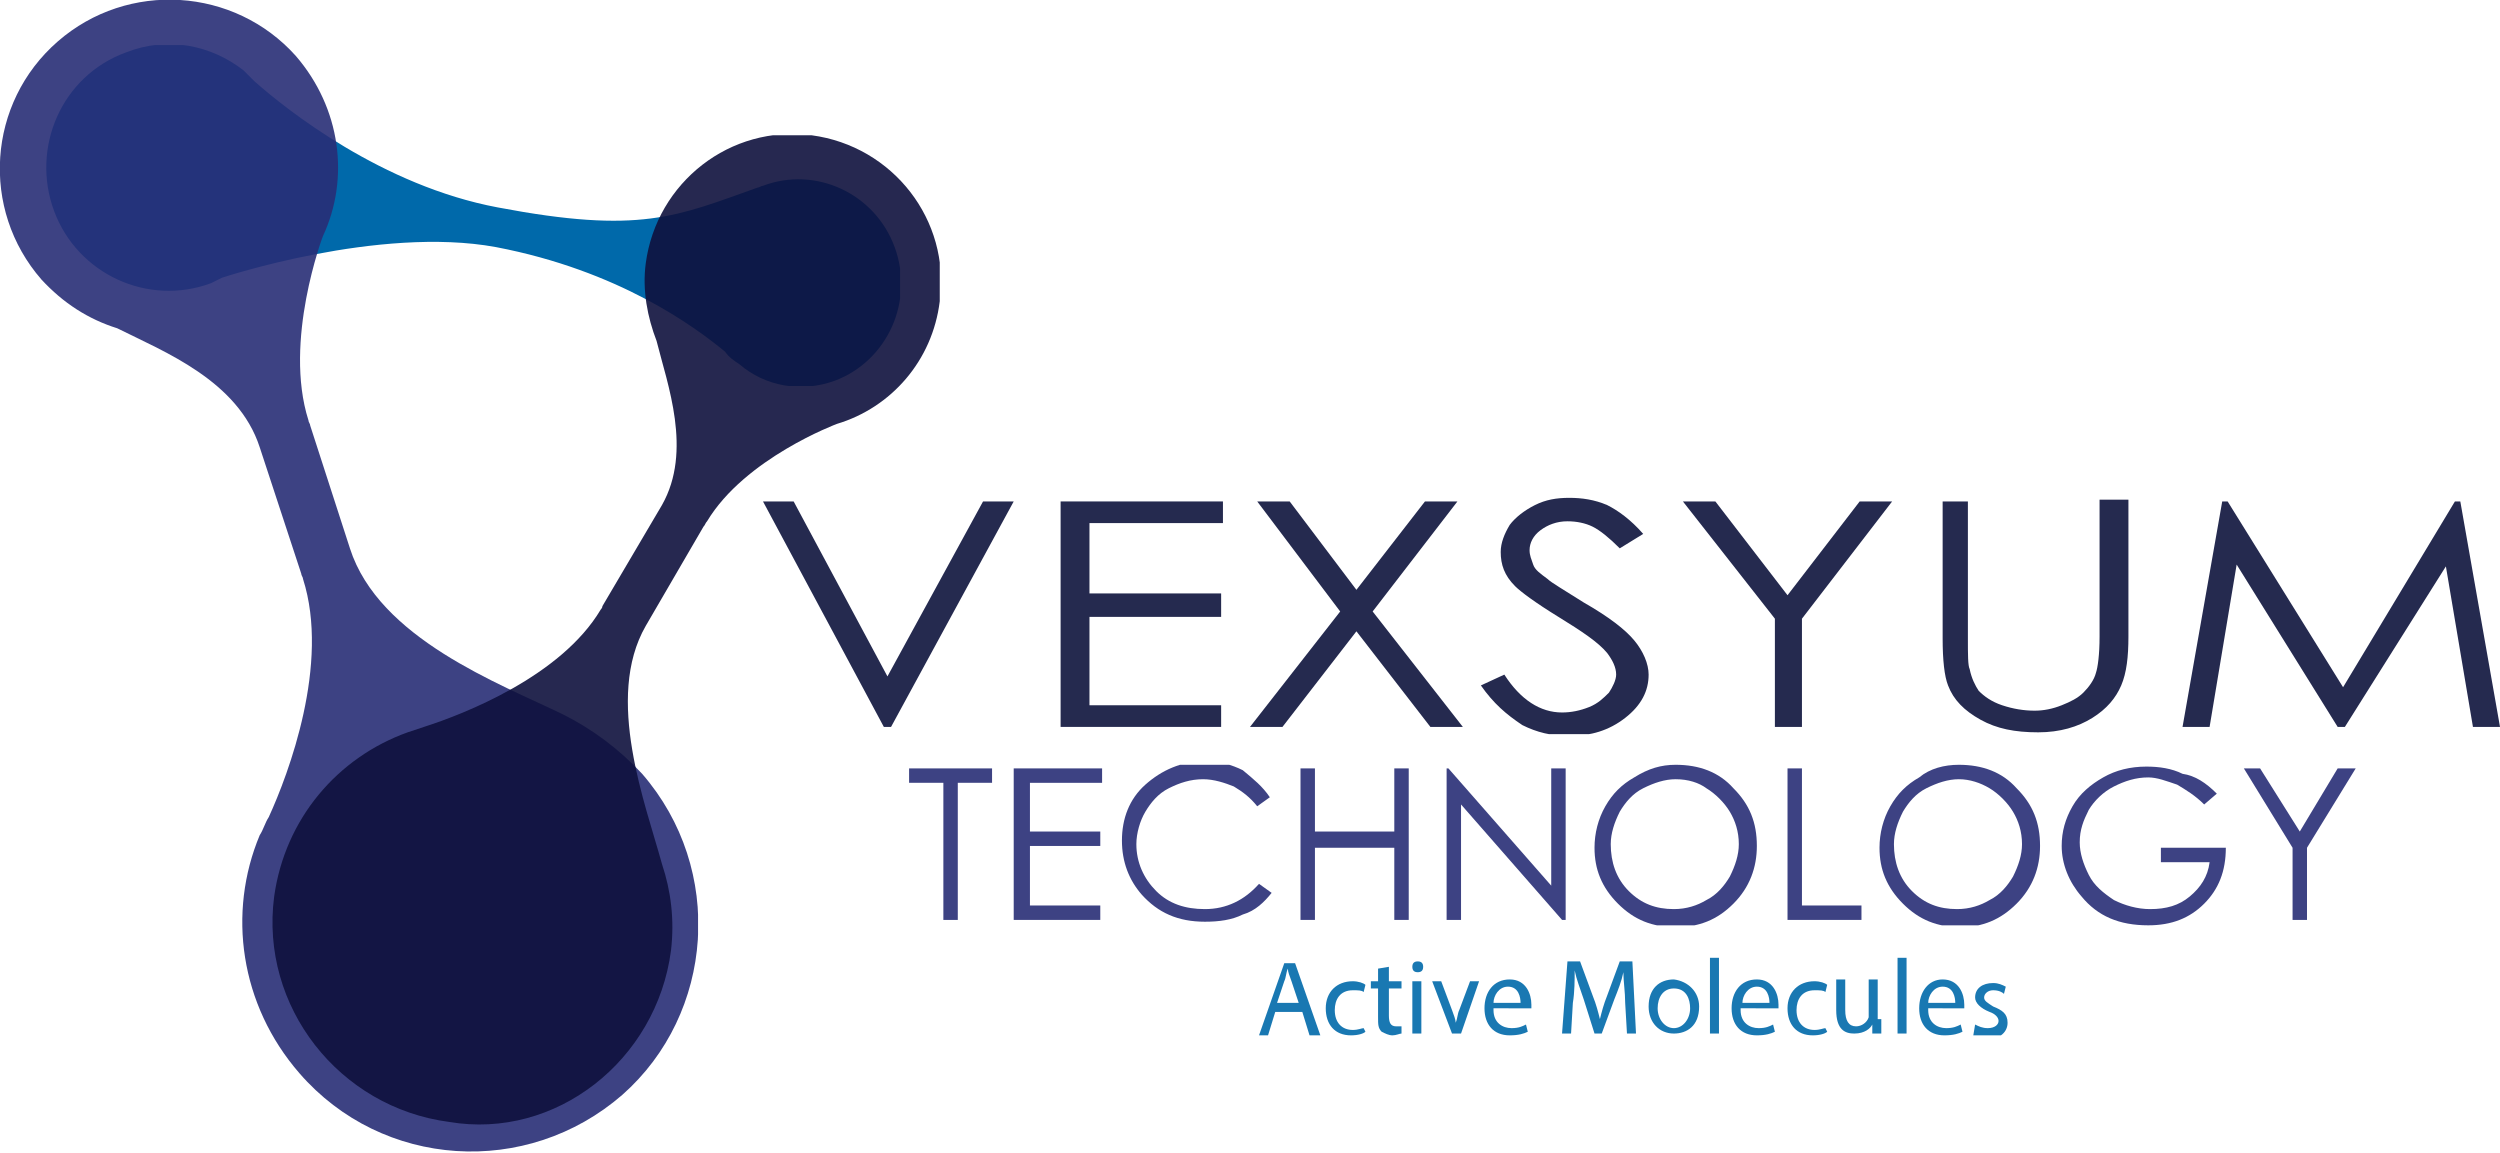 <svg xmlns="http://www.w3.org/2000/svg" xmlns:xlink="http://www.w3.org/1999/xlink" id="Capa_1" x="0px" y="0px" viewBox="0 0 138.6 63.9" style="enable-background:new 0 0 138.6 63.9;" xml:space="preserve"> <style type="text/css"> .st0{opacity:0.9;} .st1{clip-path:url(#SVGID_2_);fill:#0D133C;} .st2{clip-path:url(#SVGID_4_);fill:#0069AA;} .st3{clip-path:url(#SVGID_6_);fill:#282E76;} .st4{clip-path:url(#SVGID_8_);fill:#0E113D;} .st5{clip-path:url(#SVGID_10_);fill:#0069AA;} .st6{clip-path:url(#SVGID_12_);fill:#282E76;} </style> <g> <g class="st0"> <g> <defs> <rect id="SVGID_1_" x="42.3" y="27.5" width="96.3" height="13.2"></rect> </defs> <clipPath id="SVGID_2_"> <use xlink:href="#SVGID_1_" style="overflow:visible;"></use> </clipPath> <polygon class="st1" points="42.3,27.8 44,27.8 49.2,37.5 54.5,27.8 56.2,27.8 49.4,40.3 49,40.3 "></polygon> <polygon class="st1" points="58.8,27.8 67.8,27.8 67.8,29 60.4,29 60.4,32.9 67.7,32.9 67.7,34.2 60.4,34.2 60.4,39.1 67.7,39.1 67.7,40.3 58.8,40.3 "></polygon> <polygon class="st1" points="69.7,27.8 71.5,27.8 75.2,32.7 79,27.8 80.8,27.8 76.1,33.9 81.1,40.3 79.3,40.3 75.2,35 71.1,40.3 69.3,40.3 74.3,33.9 "></polygon> <path class="st1" d="M82.1,38l1.3-0.6c0.9,1.4,2,2.1,3.2,2.1c0.5,0,1-0.1,1.5-0.3c0.5-0.2,0.8-0.5,1.1-0.8c0.2-0.3,0.4-0.7,0.4-1 c0-0.4-0.2-0.8-0.5-1.2c-0.5-0.6-1.4-1.2-2.7-2c-1.3-0.8-2.1-1.4-2.4-1.7c-0.6-0.6-0.8-1.2-0.8-1.9c0-0.5,0.2-1,0.5-1.5 c0.3-0.4,0.8-0.8,1.4-1.1c0.6-0.3,1.2-0.4,1.9-0.4c0.7,0,1.4,0.1,2.1,0.4c0.6,0.3,1.3,0.8,2,1.6l-1.3,0.8c-0.6-0.6-1.1-1-1.5-1.2 c-0.4-0.2-0.9-0.3-1.4-0.3c-0.6,0-1.1,0.2-1.5,0.5c-0.4,0.3-0.6,0.7-0.6,1.1c0,0.3,0.1,0.5,0.2,0.8c0.1,0.3,0.4,0.5,0.8,0.8 c0.2,0.2,0.9,0.6,2,1.3c1.4,0.8,2.3,1.5,2.8,2.1c0.5,0.6,0.8,1.3,0.8,1.9c0,0.9-0.4,1.7-1.3,2.4c-0.9,0.7-1.9,1-3.1,1 c-1,0-1.8-0.2-2.6-0.6C83.5,39.6,82.8,39,82.1,38"></path> <polygon class="st1" points="93.3,27.8 95.1,27.8 99.1,33 103.1,27.8 104.9,27.8 99.9,34.3 99.9,40.3 98.4,40.3 98.4,34.3 "></polygon> <path class="st1" d="M107.5,27.8h1.6v7.6c0,0.9,0,1.5,0.1,1.7c0.1,0.5,0.3,0.9,0.5,1.2c0.3,0.3,0.7,0.6,1.3,0.8 c0.6,0.2,1.2,0.3,1.8,0.3c0.5,0,1-0.1,1.5-0.3c0.5-0.2,0.9-0.4,1.2-0.7c0.3-0.3,0.6-0.7,0.7-1.1c0.1-0.3,0.2-1,0.2-2v-7.6h1.6 v7.6c0,1.1-0.1,2-0.4,2.7c-0.3,0.7-0.8,1.3-1.6,1.8c-0.8,0.5-1.8,0.8-3,0.8c-1.3,0-2.3-0.2-3.2-0.7c-0.9-0.5-1.5-1.1-1.8-1.9 c-0.2-0.5-0.3-1.4-0.3-2.6V27.8z"></path> <polygon class="st1" points="121,40.3 123.2,27.8 123.5,27.8 129.9,38.1 136.1,27.8 136.4,27.8 138.6,40.3 137.1,40.3 135.6,31.4 130,40.3 129.6,40.3 124,31.3 122.5,40.3 "></polygon> </g> </g> <g> <g> <defs> <rect id="SVGID_3_" x="2.5" y="2.5" width="47.4" height="18.9"></rect> </defs> <clipPath id="SVGID_4_"> <use xlink:href="#SVGID_3_" style="overflow:visible;"></use> </clipPath> <path class="st2" d="M46.3,21.1c2.9-1.1,4.4-4.4,3.3-7.4c-1.1-3-4.4-4.5-7.3-3.4c-0.1,0-0.2,0.1-0.3,0.1l0,0 c-4.5,1.6-6.5,2.6-14.4,1.1c-6.4-1.2-11.7-5.4-13.5-7c-0.2-0.2-0.4-0.4-0.6-0.6c0,0,0,0,0,0v0c-1.8-1.4-4.2-1.9-6.5-1 C3.4,4.2,1.7,8.2,3,11.7c1.3,3.5,5.2,5.3,8.7,4c0.2-0.1,0.4-0.2,0.6-0.3l0,0c0,0,8.7-2.9,15.2-1.7c6.8,1.3,11,4.4,12.7,5.8 c0.2,0.3,0.5,0.5,0.8,0.7l0,0C42.4,21.4,44.4,21.8,46.3,21.1"></path> </g> </g> <g class="st0"> <g> <defs> <rect id="SVGID_5_" x="0" y="0" width="38.7" height="63.9"></rect> </defs> <clipPath id="SVGID_6_"> <use xlink:href="#SVGID_5_" style="overflow:visible;"></use> </clipPath> <path class="st3" d="M35.6,42.9c-1.3-1.4-2.8-2.5-4.4-3.3h0c-3.5-1.7-10.2-4.2-11.8-9.2l-2.2-6.8l0,0c0-0.1-0.1-0.2-0.1-0.3 c-1.4-4.4,0.8-10.2,0.8-10.2s0,0,0,0c1.5-3.2,1-7.1-1.5-10C13-0.7,7.1-1.1,3.2,2.3s-4.3,9.3-0.9,13.2c1.2,1.3,2.6,2.2,4.2,2.7 c0,0,0,0,0,0c2.6,1.3,6.7,2.9,7.9,6.6l2.3,7h0c0,0.1,0.1,0.2,0.1,0.3c1.5,4.7-0.8,10.8-1.9,13.2c-0.2,0.3-0.3,0.7-0.5,1 c0,0,0,0,0,0h0c-1.8,4.3-1.1,9.4,2.2,13.2c4.6,5.3,12.6,5.8,17.9,1.2C39.6,56.2,40.2,48.2,35.6,42.9"></path> </g> </g> <g class="st0"> <g> <defs> <rect id="SVGID_7_" x="14.9" y="7.5" width="37.2" height="55"></rect> </defs> <clipPath id="SVGID_8_"> <use xlink:href="#SVGID_7_" style="overflow:visible;"></use> </clipPath> <path class="st4" d="M37.2,52.7c0.2-1.7,0-3.3-0.5-4.8h0c-0.9-3.3-3.2-9.2-0.9-13.2l3.2-5.5l0,0c0.1-0.1,0.1-0.2,0.2-0.3 c2.1-3.5,7.2-5.4,7.2-5.4s0,0,0,0c3-0.9,5.3-3.5,5.7-6.8c0.6-4.5-2.6-8.6-7.1-9.2c-4.5-0.6-8.6,2.6-9.2,7.1 c-0.2,1.5,0.1,3,0.6,4.3c0,0,0,0,0,0c0.6,2.4,2,6.1,0.3,9.1l-3.3,5.6c0,0.1-0.1,0.2-0.1,0.2c-2.2,3.7-7.6,5.8-9.8,6.5 c-0.3,0.1-0.6,0.2-0.9,0.3c0,0,0,0,0,0h0c-3.9,1.4-6.8,4.8-7.4,9.1c-0.8,6.1,3.6,11.7,9.7,12.5C30.8,63.2,36.4,58.8,37.2,52.7"></path> </g> </g> <g class="st0"> <g> <defs> <rect id="SVGID_9_" x="69.8" y="53.1" width="41.5" height="4.3"></rect> </defs> <clipPath id="SVGID_10_"> <use xlink:href="#SVGID_9_" style="overflow:visible;"></use> </clipPath> <path class="st5" d="M70.7,56.1l-0.4,1.3h-0.5l1.4-4h0.6l1.4,4h-0.6l-0.4-1.3H70.7z M72,55.6l-0.4-1.2c-0.1-0.3-0.2-0.5-0.2-0.7 h0c-0.1,0.2-0.1,0.5-0.2,0.7l-0.4,1.2H72z"></path> <path class="st5" d="M75.7,57.2c-0.1,0.1-0.4,0.2-0.8,0.2c-0.9,0-1.4-0.6-1.4-1.5c0-0.9,0.6-1.5,1.5-1.5c0.3,0,0.6,0.1,0.7,0.2 l-0.1,0.4c-0.1-0.1-0.3-0.1-0.6-0.1c-0.7,0-1,0.5-1,1.1c0,0.7,0.4,1.1,1,1.1c0.3,0,0.5-0.1,0.6-0.1L75.7,57.2z"></path> <path class="st5" d="M77,53.6v0.8h0.7v0.4H77v1.5c0,0.4,0.1,0.6,0.4,0.6c0.1,0,0.2,0,0.3,0l0,0.4c-0.1,0-0.3,0.1-0.5,0.1 c-0.2,0-0.4-0.1-0.6-0.2c-0.2-0.2-0.2-0.4-0.2-0.8v-1.6H76v-0.4h0.4v-0.7L77,53.6z"></path> <path class="st5" d="M78.9,53.6c0,0.2-0.1,0.3-0.3,0.3c-0.2,0-0.3-0.1-0.3-0.3c0-0.2,0.1-0.3,0.3-0.3 C78.8,53.3,78.9,53.4,78.9,53.6 M78.3,54.4h0.5v2.9h-0.5V54.4z"></path> <path class="st5" d="M79.9,54.4l0.6,1.6c0.1,0.3,0.2,0.5,0.2,0.7h0c0.1-0.2,0.1-0.5,0.2-0.7l0.6-1.6h0.5L81,57.3h-0.5l-1.1-2.9 H79.9z"></path> <path class="st5" d="M82.8,56c0,0.7,0.5,1,1,1c0.4,0,0.6-0.1,0.8-0.2l0.1,0.4c-0.2,0.1-0.5,0.2-1,0.2c-0.9,0-1.4-0.6-1.4-1.5 c0-0.9,0.5-1.6,1.4-1.6c0.9,0,1.2,0.8,1.2,1.4c0,0.1,0,0.2,0,0.2H82.8z M84.3,55.6c0-0.3-0.1-0.9-0.7-0.9c-0.5,0-0.8,0.5-0.8,0.9 H84.3z"></path> <path class="st5" d="M90.1,55.6c0-0.6-0.1-1.2-0.1-1.7h0c-0.1,0.5-0.3,1-0.5,1.5l-0.7,1.9h-0.4l-0.6-1.9 c-0.2-0.6-0.4-1.1-0.5-1.6h0c0,0.5,0,1.2-0.1,1.8l-0.1,1.7h-0.5l0.3-4h0.7l0.7,1.9c0.2,0.5,0.3,0.9,0.4,1.3h0 c0.1-0.4,0.2-0.8,0.4-1.3l0.7-1.9h0.7l0.2,4h-0.5L90.1,55.6z"></path> <path class="st5" d="M94.2,55.8c0,1.1-0.7,1.5-1.4,1.5c-0.8,0-1.4-0.6-1.4-1.5c0-1,0.6-1.5,1.4-1.5C93.6,54.4,94.2,55,94.2,55.8 M91.9,55.9c0,0.6,0.4,1.1,0.9,1.1c0.5,0,0.9-0.5,0.9-1.1c0-0.5-0.2-1.1-0.9-1.1C92.2,54.8,91.9,55.3,91.9,55.9"></path> <rect x="94.8" y="53.1" class="st5" width="0.5" height="4.2"></rect> <path class="st5" d="M96.5,56c0,0.7,0.5,1,1,1c0.4,0,0.6-0.1,0.8-0.2l0.1,0.4c-0.2,0.1-0.5,0.2-1,0.2c-0.9,0-1.4-0.6-1.4-1.5 c0-0.9,0.5-1.6,1.4-1.6c0.9,0,1.2,0.8,1.2,1.4c0,0.1,0,0.2,0,0.2H96.5z M98.1,55.6c0-0.3-0.1-0.9-0.7-0.9c-0.5,0-0.8,0.5-0.8,0.9 H98.1z"></path> <path class="st5" d="M101.3,57.2c-0.1,0.1-0.4,0.2-0.8,0.2c-0.9,0-1.4-0.6-1.4-1.5c0-0.9,0.6-1.5,1.5-1.5c0.3,0,0.6,0.1,0.7,0.2 l-0.1,0.4c-0.1-0.1-0.3-0.1-0.6-0.1c-0.7,0-1,0.5-1,1.1c0,0.7,0.4,1.1,1,1.1c0.3,0,0.5-0.1,0.6-0.1L101.3,57.2z"></path> <path class="st5" d="M104.3,56.5c0,0.3,0,0.6,0,0.8h-0.5l0-0.5h0c-0.1,0.2-0.4,0.5-1,0.5c-0.5,0-1-0.2-1-1.3v-1.7h0.5V56 c0,0.6,0.2,0.9,0.6,0.9c0.3,0,0.6-0.2,0.7-0.5c0-0.1,0-0.2,0-0.3v-1.8h0.5V56.5z"></path> <rect x="105.2" y="53.1" class="st5" width="0.5" height="4.2"></rect> <path class="st5" d="M106.9,56c0,0.7,0.5,1,1,1c0.4,0,0.6-0.1,0.8-0.2l0.1,0.4c-0.2,0.1-0.5,0.2-1,0.2c-0.9,0-1.4-0.6-1.4-1.5 c0-0.9,0.5-1.6,1.3-1.6c0.9,0,1.2,0.8,1.2,1.4c0,0.1,0,0.2,0,0.2H106.9z M108.4,55.6c0-0.3-0.1-0.9-0.7-0.9 c-0.5,0-0.8,0.5-0.8,0.9H108.4z"></path> <path class="st5" d="M109.5,56.8c0.2,0.1,0.4,0.2,0.7,0.2c0.4,0,0.6-0.2,0.6-0.4c0-0.2-0.2-0.4-0.5-0.5c-0.5-0.2-0.8-0.5-0.8-0.8 c0-0.5,0.4-0.8,1-0.8c0.3,0,0.5,0.1,0.7,0.2l-0.1,0.4c-0.1-0.1-0.3-0.2-0.6-0.2c-0.3,0-0.5,0.2-0.5,0.4c0,0.2,0.2,0.3,0.5,0.5 c0.5,0.2,0.8,0.4,0.8,0.9c0,0.5-0.4,0.9-1.1,0.9c-0.3,0-0.6-0.1-0.8-0.2L109.5,56.8z"></path> </g> </g> <g class="st0"> <g> <defs> <rect id="SVGID_11_" x="50.4" y="42.4" width="80.2" height="8.9"></rect> </defs> <clipPath id="SVGID_12_"> <use xlink:href="#SVGID_11_" style="overflow:visible;"></use> </clipPath> <polygon class="st6" points="50.4,43.4 50.4,42.6 55,42.6 55,43.4 53.1,43.4 53.1,51 52.3,51 52.3,43.4 "></polygon> <polygon class="st6" points="56.2,42.6 61.1,42.6 61.1,43.4 57.1,43.4 57.1,46.1 61,46.1 61,46.9 57.1,46.9 57.1,50.2 61,50.2 61,51 56.2,51 "></polygon> <path class="st6" d="M70.4,44.2l-0.7,0.5c-0.4-0.5-0.8-0.8-1.3-1.1c-0.5-0.2-1.1-0.4-1.7-0.4c-0.7,0-1.3,0.2-1.9,0.5 c-0.6,0.3-1,0.8-1.3,1.3c-0.3,0.5-0.5,1.2-0.5,1.8c0,1,0.4,1.9,1.1,2.6c0.7,0.7,1.6,1,2.7,1c1.2,0,2.2-0.5,3-1.4l0.7,0.5 c-0.4,0.5-0.9,1-1.6,1.2c-0.6,0.3-1.3,0.4-2.1,0.4c-1.5,0-2.6-0.5-3.5-1.5c-0.7-0.8-1.1-1.8-1.1-3c0-1.2,0.4-2.3,1.3-3.1 c0.9-0.8,2-1.3,3.3-1.3c0.8,0,1.5,0.2,2.1,0.5C69.5,43.2,70,43.6,70.4,44.2"></path> <polygon class="st6" points="72.1,42.6 72.9,42.6 72.9,46.1 77.3,46.1 77.3,42.6 78.1,42.6 78.1,51 77.3,51 77.3,47 72.9,47 72.9,51 72.1,51 "></polygon> <polygon class="st6" points="80.2,51 80.2,42.6 80.3,42.6 86,49.1 86,42.6 86.8,42.6 86.8,51 86.6,51 81,44.6 81,51 "></polygon> <path class="st6" d="M92.9,42.4c1.3,0,2.4,0.4,3.2,1.3c0.9,0.9,1.3,1.9,1.3,3.2c0,1.2-0.4,2.3-1.3,3.2c-0.9,0.9-1.9,1.3-3.2,1.3 c-1.3,0-2.3-0.4-3.2-1.3c-0.9-0.9-1.3-1.9-1.3-3.1c0-0.8,0.2-1.6,0.6-2.3c0.4-0.7,0.9-1.2,1.6-1.6C91.4,42.6,92.1,42.4,92.9,42.4 M92.9,43.2c-0.6,0-1.2,0.2-1.8,0.5c-0.6,0.3-1,0.8-1.3,1.3c-0.3,0.6-0.5,1.2-0.5,1.8c0,1,0.3,1.9,1,2.6c0.7,0.7,1.5,1,2.5,1 c0.7,0,1.3-0.2,1.8-0.5c0.6-0.3,1-0.8,1.3-1.3c0.3-0.6,0.5-1.2,0.5-1.8c0-0.7-0.2-1.3-0.5-1.8c-0.3-0.5-0.8-1-1.3-1.3 C94.2,43.4,93.6,43.2,92.9,43.2"></path> <polygon class="st6" points="99.1,42.6 99.9,42.6 99.9,50.2 103.2,50.2 103.2,51 99.1,51 "></polygon> <path class="st6" d="M108.6,42.4c1.3,0,2.4,0.4,3.2,1.3c0.9,0.9,1.3,1.9,1.3,3.2c0,1.2-0.4,2.3-1.3,3.2c-0.9,0.9-1.9,1.3-3.1,1.3 c-1.3,0-2.3-0.4-3.2-1.3c-0.9-0.9-1.3-1.9-1.3-3.1c0-0.8,0.2-1.6,0.6-2.3c0.4-0.7,0.9-1.2,1.6-1.6 C107,42.6,107.8,42.4,108.6,42.4 M108.6,43.2c-0.6,0-1.2,0.2-1.8,0.5c-0.6,0.3-1,0.8-1.3,1.3c-0.3,0.6-0.5,1.2-0.5,1.8 c0,1,0.3,1.9,1,2.6c0.7,0.7,1.5,1,2.5,1c0.7,0,1.3-0.2,1.8-0.5c0.6-0.3,1-0.8,1.3-1.3c0.3-0.6,0.5-1.2,0.5-1.8 c0-0.7-0.2-1.3-0.5-1.8c-0.3-0.5-0.8-1-1.3-1.3C109.8,43.4,109.2,43.2,108.6,43.2"></path> <path class="st6" d="M122.9,44l-0.7,0.6c-0.5-0.5-1-0.8-1.5-1.1c-0.6-0.2-1.1-0.4-1.6-0.4c-0.7,0-1.3,0.2-1.9,0.5 c-0.6,0.3-1.1,0.8-1.4,1.3c-0.3,0.6-0.5,1.1-0.5,1.8c0,0.6,0.2,1.2,0.5,1.8c0.3,0.6,0.8,1,1.4,1.4c0.6,0.3,1.3,0.5,2,0.5 c0.9,0,1.6-0.2,2.2-0.7c0.6-0.5,1-1.1,1.1-1.9h-2.7V47h3.6c0,1.3-0.4,2.3-1.2,3.1c-0.8,0.8-1.8,1.2-3.1,1.2 c-1.6,0-2.8-0.5-3.7-1.6c-0.7-0.8-1.1-1.8-1.1-2.8c0-0.8,0.2-1.5,0.6-2.2c0.4-0.7,1-1.2,1.7-1.6c0.7-0.4,1.5-0.6,2.4-0.6 c0.7,0,1.4,0.1,2,0.4C121.7,43,122.3,43.4,122.9,44"></path> <polygon class="st6" points="124.4,42.6 125.3,42.6 127.5,46.1 129.6,42.6 130.6,42.6 127.9,47 127.9,51 127.1,51 127.1,47 "></polygon> </g> </g> </g> </svg>